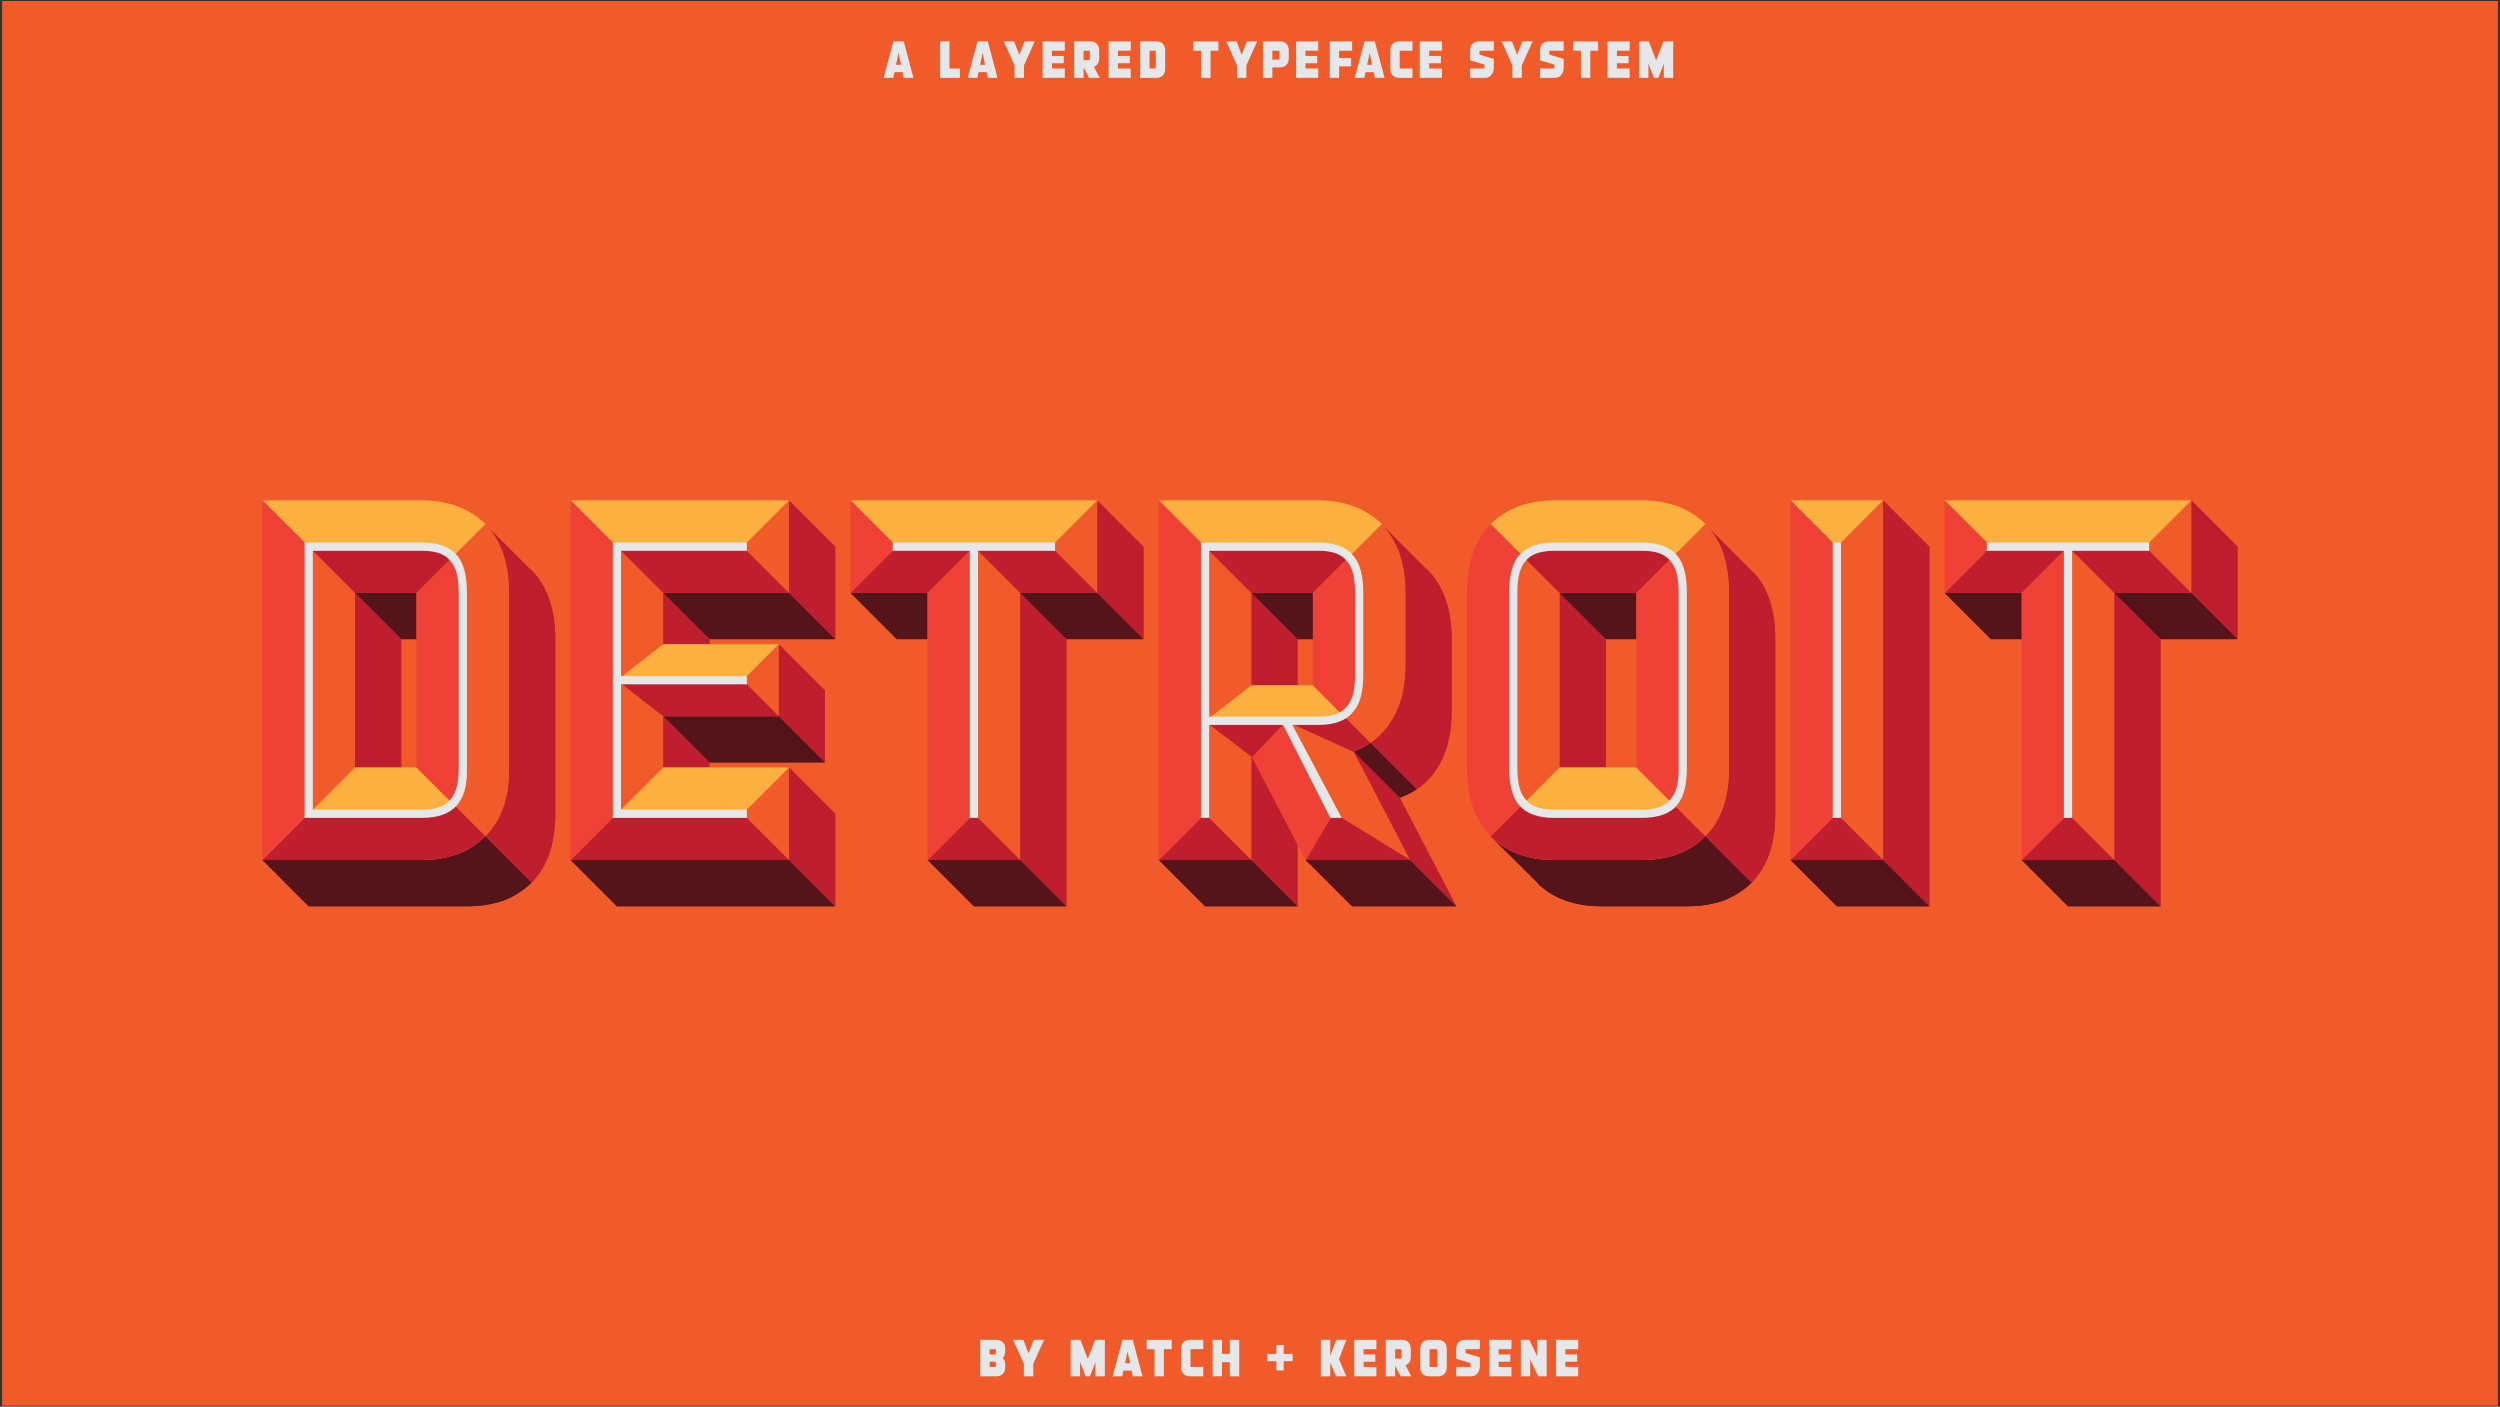 <?xml version="1.0" encoding="UTF-8"?>
<svg id="Layer_1" xmlns="http://www.w3.org/2000/svg" xmlns:xlink="http://www.w3.org/1999/xlink" version="1.1" viewBox="0 0 1917.608 1078.99">
  <rect x="0" y="0" width="1917.608" height="1078.99" fill="#333333" stroke="none"/>
  <!-- Generator: Adobe Illustrator 29.5.1, SVG Export Plug-In . SVG Version: 2.1.0 Build 141)  -->
  <defs>
    <style>
      .st0 {
        fill: none;
      }

      .st1 {
        fill: #f15a29;
      }

      .st2 {
        fill: #be1e2d;
      }

      .st3 {
        fill: #fbb040;
      }

      .st4 {
        clip-path: url(#clippath-1);
      }

      .st5 {
        fill: #fff;
      }

      .st6 {
        fill: #ef4136;
      }

      .st7 {
        fill: #e6e7e8;
      }

      .st8 {
        fill: #55131a;
      }

      .st9 {
        clip-path: url(#clippath);
      }
    </style>
    <clipPath id="clippath">
      <rect class="st0" x="201.337" y="383.862" width="1514.933" height="311.265"/>
    </clipPath>
    <clipPath id="clippath-1">
      <rect class="st0" x="201.337" y="383.862" width="1514.933" height="311.265"/>
    </clipPath>
  </defs>
  <rect class="st1" x="1.629" y=".766" width="1914.349" height="1077.457"/>
  <g class="st9">
    <path class="st8" d="M1527.147,490.244h23.64v-35.461h-59.101l35.461,35.461ZM1716.27,490.244l-35.46-35.461h-59.101l35.461,35.461h59.101ZM1550.788,659.667l35.461,35.461h70.921l-35.461-35.461h-70.921ZM1479.872,695.127l-35.46-35.461h-70.921l35.461,35.461h70.921ZM1255.292,490.244v-35.461h-59.101l35.46,35.461h23.64ZM1308.089,641.542c-5.91,5.91-13.396,10.638-21.67,13.79-8.274,2.758-16.942,4.334-27.186,4.334h-66.981c-9.85,0-18.518-1.182-26.792-4.334-8.274-2.758-14.972-7.092-20.882-12.608l33.491,33.097,2.758,3.152c5.91,5.122,12.214,9.062,20.094,11.82,7.88,2.758,16.548,4.334,26.792,4.334h66.981c10.244,0,18.912-1.576,27.186-4.334,8.274-3.152,15.76-7.88,21.67-13.79l-35.461-35.461ZM1038.199,576.531l35.46,35.461c4.728-1.97,9.062-3.94,13.002-6.698l-35.461-35.461c-3.94,2.758-8.274,4.728-13.002,6.698M1007.072,490.244v-35.461h-47.281l35.461,35.461h11.82ZM888.87,659.667l35.461,35.461h70.921l-35.461-35.461h-70.921ZM1081.539,659.667h-79.983l35.461,35.461h79.983l-35.461-35.461ZM687.931,490.244h23.64v-35.461h-59.101l35.46,35.461ZM877.054,490.244l-35.46-35.461h-59.101l35.461,35.461h59.101ZM711.571,659.667l35.461,35.461h70.921l-35.461-35.461h-70.921ZM632.77,584.805l-35.461-35.461h-88.651l35.461,35.461h88.651ZM640.65,490.244l-35.461-35.461h-96.531l35.461,35.461h96.531ZM640.65,695.127l-35.461-35.461h-167.453l35.461,35.461h167.453ZM319.539,490.244v-35.461h-47.281l35.461,35.461h11.82ZM358.94,695.127c10.244,0,18.912-1.576,27.186-4.334,8.274-3.152,15.366-7.88,21.67-13.79l-35.461-35.461c-6.304,5.91-13.396,10.638-22.064,13.79-7.88,2.758-16.548,4.334-26.792,4.334h-122.142l35.461,35.461h122.142Z"/>
    <path class="st2" d="M1680.81,454.784l35.461,35.461v-70.921l-35.461-35.461v70.921ZM1657.169,490.244l-35.461-35.461v204.883l35.461,35.461v-204.883ZM1444.411,659.667l35.46,35.461v-275.804l-35.46-35.461v275.804ZM1231.652,490.244l-35.46-35.461v133.962h35.46v-98.502ZM1341.973,436.265l-33.096-33.096,2.364,2.364c4.334,5.122,7.88,11.426,10.244,18.124,3.152,9.062,4.728,19.306,4.728,31.126v133.962c0,20.882-4.728,37.037-14.972,49.251l-3.152,3.546,35.461,35.461,3.152-3.546c10.244-12.214,14.972-28.368,14.972-49.251v-133.962c0-20.882-4.728-37.037-14.972-49.251l-4.728-4.728ZM1038.199,576.531l43.341,83.135,35.461,35.461-43.341-83.135-35.461-35.461ZM959.791,525.705h35.461v-35.461l-35.461-35.461v70.921ZM995.252,647.452l-34.673-66.587h-.788v78.801l35.461,35.461v-47.675ZM1062.627,559.195c-3.152,4.334-7.092,7.486-11.426,10.638l35.461,35.461c4.334-2.758,8.274-6.304,11.82-10.638,9.85-12.214,14.972-28.368,14.972-49.251v-55.161c0-20.882-5.122-37.037-14.972-49.251-1.576-1.576-3.152-3.546-4.728-4.728l-32.308-32.308,1.182,1.576c4.728,5.122,7.88,11.426,10.638,18.124,3.152,9.062,4.728,19.306,4.728,31.126v55.161c0,20.882-5.122,37.037-15.366,49.251M841.593,454.784l35.46,35.461v-70.921l-35.46-35.461v70.921ZM817.953,490.244l-35.461-35.461v204.883l35.461,35.461v-204.883ZM544.119,584.805l-35.461-35.461v39.401h35.461v-3.94ZM544.119,490.244l-35.461-35.461v39.401h35.461v-3.94ZM632.77,529.645l-35.461-35.461v55.161l35.461,35.461v-55.161ZM605.19,659.667l35.461,35.461v-70.921l-35.461-35.461v70.921ZM640.65,419.323l-35.461-35.461v70.921l35.461,35.461v-70.921ZM307.719,490.244l-35.461-35.461v133.962h35.461v-98.502ZM408.191,438.235c-.394-.788-1.182-1.576-1.97-1.97l-30.338-30.338c3.94,5.122,7.092,11.426,9.85,17.73,3.152,9.062,4.728,19.306,4.728,31.126v137.508c-.788,19.306-5.516,34.279-14.972,45.705l-3.152,3.546,35.461,35.461,3.152-3.546c9.456-11.426,14.184-26.398,14.972-45.705v-137.508c0-20.882-5.122-37.037-14.972-49.251-.788-1.182-1.97-1.97-2.758-2.758"/>
    <path class="st1" d="M1491.687,383.862v70.921h59.101v204.883h70.921v-204.883h59.101v-70.921h-189.123ZM1444.411,383.862h-70.921v275.804h70.921v-275.804ZM1255.292,588.746h-59.101v-133.962h59.101v133.962ZM1311.241,637.996c10.244-12.214,14.972-28.368,14.972-49.251v-133.962c0-20.882-4.728-37.037-14.972-49.251-6.698-7.88-14.972-13.79-24.822-17.336-8.274-2.758-16.942-4.334-27.186-4.334h-66.981c-10.244,0-18.912,1.576-26.792,4.334-10.244,3.546-18.518,9.456-25.216,17.336-9.85,12.214-14.972,28.368-14.972,49.251v133.962c0,20.882,5.122,37.037,14.972,49.251,6.698,7.88,14.972,13.79,25.216,17.336,7.88,2.758,16.548,4.334,26.792,4.334h66.981c10.244,0,18.912-1.576,27.186-4.334,9.85-3.546,18.124-9.456,24.822-17.336M1007.072,525.705h-47.281v-70.921h47.281v70.921ZM1038.199,576.531c9.85-3.546,18.124-9.456,24.428-17.336,10.244-12.214,15.366-28.368,15.366-49.251v-55.161c0-20.882-5.122-37.037-15.366-49.251-6.304-7.88-14.578-13.79-24.822-17.336-7.88-2.758-16.548-4.334-26.792-4.334h-122.142v275.804h70.921v-78.801h.788l40.977,78.801h79.983l-43.341-83.135ZM652.471,383.862v70.921h59.101v204.883h70.921v-204.883h59.101v-70.921h-189.123ZM605.19,588.746h-96.531v-39.401h88.651v-55.161h-88.651v-39.401h96.531v-70.921h-167.453v275.804h167.453v-70.921ZM319.539,588.746h-47.281v-133.962h47.281v133.962ZM375.488,637.996c9.456-11.426,14.972-26.398,14.972-45.705v-137.508c0-20.882-5.122-37.037-14.972-49.251-6.698-7.88-14.972-13.79-25.216-17.336-7.88-2.758-16.548-4.334-26.792-4.334h-122.142v275.804h122.142c10.244,0,18.912-1.576,26.792-4.334,10.244-3.546,18.518-9.456,25.216-17.336"/>
    <path class="st2" d="M1586.248,624.206l-35.461,35.461h70.921l-35.46-35.461ZM1527.147,419.323l-35.461,35.461h59.101l35.461-35.461h-59.101ZM1645.349,419.323h-59.101l35.46,35.461h59.101l-35.46-35.461ZM1408.951,624.206l-35.46,35.461h70.921l-35.461-35.461ZM1282.873,427.203c-4.728-5.122-12.608-7.88-23.64-7.88h-66.981c-11.032,0-18.518,2.758-23.64,7.88l27.58,27.58h59.101l27.58-27.58ZM1282.873,616.326c-4.728,5.122-12.608,7.88-23.64,7.88h-66.981c-11.032,0-18.518-2.758-23.64-7.88l-25.216,25.216c6.304,5.91,13.396,10.638,22.064,13.79,7.88,2.758,16.548,4.334,26.792,4.334h66.981c10.244,0,18.912-1.576,27.186-4.334,8.274-3.152,15.76-7.88,21.67-13.79l-25.216-25.216ZM1030.319,548.951c-4.728,2.758-11.032,4.334-19.306,4.334h-24.428l51.221,23.246h.394c4.728-1.97,9.062-3.94,13.002-6.698l-20.882-20.882ZM924.331,553.285l36.249,27.58,26.004-27.58h-62.253ZM924.331,624.206l-35.461,35.461h70.921l-35.461-35.461ZM1022.832,623.418l-21.276,36.249h79.983l-.394-.394-58.313-35.855ZM1034.653,427.203c-5.122-5.122-12.608-7.88-23.64-7.88h-86.681l35.461,35.461h47.281l27.58-27.58ZM747.032,624.206l-35.46,35.461h70.921l-35.461-35.461ZM687.931,419.323l-35.461,35.461h59.101l35.46-35.461h-59.101ZM806.133,419.323h-59.101l35.461,35.461h59.101l-35.461-35.461ZM569.729,521.765h-96.531l35.461,27.58h88.651l-27.58-27.58ZM569.729,419.323h-96.531l35.461,35.461h96.531l-35.461-35.461ZM569.729,624.206h-96.531l-35.461,35.461h167.453l-35.461-35.461ZM347.12,427.203c-5.122-5.122-12.608-7.88-23.64-7.88h-86.681l35.461,35.461h47.281l27.58-27.58ZM347.12,616.326c-5.122,5.122-12.608,7.88-23.64,7.88h-86.681l-35.461,35.461h122.142c10.244,0,18.912-1.576,26.792-4.334,8.668-3.152,15.76-7.88,22.064-13.79l-25.216-25.216Z"/>
    <path class="st3" d="M1491.687,383.862l35.461,35.461h118.202l35.461-35.461h-189.123ZM1373.49,383.862l35.461,35.461,35.46-35.461h-70.921ZM1196.191,588.746l-27.58,27.58c5.122,5.122,12.608,7.88,23.64,7.88h66.981c11.032,0,18.912-2.758,23.64-7.88l-27.58-27.58h-59.101ZM1308.089,401.987c-5.91-5.91-13.396-10.638-21.67-13.79-8.274-2.758-16.942-4.334-27.186-4.334h-66.981c-10.244,0-18.912,1.576-26.792,4.334-8.668,3.152-15.76,7.88-22.064,13.79l25.216,25.216c5.122-5.122,12.608-7.88,23.64-7.88h66.981c11.032,0,18.912,2.758,23.64,7.88l25.216-25.216ZM959.791,525.705l-35.461,27.58h86.681c8.274,0,14.578-1.576,19.306-4.334l-23.246-23.246h-47.281ZM1059.869,401.987c-6.304-5.91-13.396-10.638-22.064-13.79-7.88-2.758-16.548-4.334-26.792-4.334h-122.142l35.461,35.461h86.681c11.032,0,18.518,2.758,23.64,7.88l25.216-25.216ZM652.471,383.862l35.461,35.461h118.202l35.461-35.461h-189.123ZM508.658,494.184l-35.461,27.58h96.531l27.58-27.58h-88.651ZM508.658,588.746l-35.461,35.461h96.531l35.461-35.461h-96.531ZM437.737,383.862l35.461,35.461h96.531l35.461-35.461h-167.453ZM272.259,588.746l-35.461,35.461h86.681c11.032,0,18.518-2.758,23.64-7.88l-27.58-27.58h-47.281ZM372.336,401.987c-6.304-5.91-13.396-10.638-22.064-13.79-7.88-2.758-16.548-4.334-26.792-4.334h-122.142l35.461,35.461h86.681c11.032,0,18.518,2.758,23.64,7.88l25.216-25.216Z"/>
    <path class="st6" d="M1491.687,383.862v70.921l35.461-35.461-35.461-35.461ZM1550.788,454.784v204.883l35.461-35.461v-204.883l-35.461,35.461ZM1373.49,383.862v275.804l35.461-35.461v-204.883l-35.461-35.461ZM1290.753,454.784c0-12.608-2.364-21.67-7.88-27.58l-27.58,27.58v133.962l27.58,27.58c5.516-5.91,7.88-14.972,7.88-27.58v-133.962ZM1168.611,616.326c-5.516-5.91-7.88-14.972-7.88-27.58v-133.962c0-12.608,2.364-21.67,7.88-27.58l-25.216-25.216-3.152,3.546c-9.85,12.214-14.972,28.368-14.972,49.251v133.962c0,20.882,5.122,37.037,14.972,49.251l3.152,3.546,25.216-25.216ZM960.579,580.865l40.977,78.801,21.276-36.249-36.249-70.133-26.004,27.58ZM1042.533,454.784c0-12.608-2.364-21.67-7.88-27.58l-27.58,27.58v70.921l23.246,23.246c8.668-5.516,12.214-15.76,12.214-31.126v-63.041ZM888.87,383.862v275.804l35.461-35.461v-204.883l-35.461-35.461ZM652.471,383.862v70.921l35.461-35.461-35.461-35.461ZM711.571,454.784v204.883l35.461-35.461v-204.883l-35.461,35.461ZM437.737,383.862v275.804l35.461-35.461v-204.883l-35.461-35.461ZM355,454.784c0-12.608-2.364-21.67-7.88-27.58l-27.58,27.58v133.962l27.58,27.58c5.516-5.91,7.88-14.972,7.88-27.58v-133.962ZM201.337,383.862v275.804l35.461-35.461v-204.883l-35.461-35.461Z"/>
    <path class="st5" d="M1523.995,422.475h59.101v204.883h6.304v-204.883h59.101v-6.304h-124.506v6.304ZM1405.799,627.358h6.304v-211.187h-6.304v211.187ZM1281.297,613.174c-4.334,5.516-11.426,7.88-22.064,7.88h-66.981c-10.638,0-17.73-2.364-22.064-7.88-4.334-4.728-6.304-12.608-6.304-24.428v-133.962c0-11.82,1.97-19.7,6.304-24.428,3.94-5.122,10.638-7.486,20.488-7.88h68.557c10.638,0,17.73,2.364,22.064,7.88,4.334,4.728,6.304,12.608,6.304,24.428v135.538c0,10.638-1.97,18.124-6.304,22.852M1293.905,454.784c0-13.396-2.364-22.458-7.486-28.762-5.91-6.698-14.578-9.85-27.186-9.85h-66.981c-12.608,0-21.276,3.152-27.186,9.85-5.122,6.304-7.486,15.366-7.486,28.762v133.962c0,13.396,2.364,22.458,7.486,28.762,5.91,6.698,14.578,9.85,27.186,9.85h66.981c12.608,0,21.67-3.152,27.186-9.85,5.122-6.304,7.486-15.366,7.486-28.762v-133.962ZM927.483,422.475h83.529c10.638,0,17.73,2.364,22.064,7.88,4.334,4.728,6.304,12.608,6.304,24.428v62.647c0,11.82-1.97,19.7-6.304,24.428-4.334,5.516-11.426,7.88-22.064,7.88h-83.529v-127.264ZM1029.136,627.358l-37.825-71.315h19.7c12.608,0,21.276-3.152,26.792-9.85,5.516-6.304,7.88-15.366,7.88-28.762v-62.647c0-13.396-2.364-22.458-7.88-28.762-4.728-5.91-12.608-9.062-23.64-9.85h-92.985v211.187h6.304v-71.315h56.737l36.249,71.315h8.668ZM684.779,422.475h59.101v204.883h6.304v-204.883h59.101v-6.304h-124.506v6.304ZM572.881,621.054h-96.531v-96.137h96.531v-6.304h-96.531v-96.137h96.531v-6.304h-102.836v211.187h102.836v-6.304ZM351.848,588.746c0,11.82-1.97,19.7-6.304,24.428-4.334,5.516-11.426,7.88-22.064,7.88h-83.529v-198.579h83.529c10.638,0,17.73,2.364,22.064,7.88,4.334,4.728,6.304,12.608,6.304,24.428v133.962ZM323.479,416.171h-89.833v211.187h89.833c12.608,0,21.276-3.152,27.186-9.85,4.728-5.91,7.486-13.79,7.486-25.216v-137.508c0-13.396-2.364-22.458-7.486-28.762-5.91-6.698-14.578-9.85-27.186-9.85"/>
  </g>
  <g class="st4">
    <path class="st8" d="M1527.147,490.244h23.64v-35.461h-59.101l35.461,35.461ZM1716.27,490.244l-35.46-35.461h-59.101l35.461,35.461h59.101ZM1550.788,659.667l35.461,35.461h70.921l-35.461-35.461h-70.921ZM1479.872,695.127l-35.46-35.461h-70.921l35.461,35.461h70.921ZM1255.292,490.244v-35.461h-59.101l35.46,35.461h23.64ZM1308.089,641.542c-5.91,5.91-13.396,10.638-21.67,13.79-8.274,2.758-16.942,4.334-27.186,4.334h-66.981c-9.85,0-18.518-1.182-26.792-4.334-8.274-2.758-14.972-7.092-20.882-12.608l33.491,33.097,2.758,3.152c5.91,5.122,12.214,9.062,20.094,11.82,7.88,2.758,16.548,4.334,26.792,4.334h66.981c10.244,0,18.912-1.576,27.186-4.334,8.274-3.152,15.76-7.88,21.67-13.79l-35.461-35.461ZM1038.199,576.531l35.46,35.461c4.728-1.97,9.062-3.94,13.002-6.698l-35.461-35.461c-3.94,2.758-8.274,4.728-13.002,6.698M1007.072,490.244v-35.461h-47.281l35.461,35.461h11.82ZM888.87,659.667l35.461,35.461h70.921l-35.461-35.461h-70.921ZM1081.539,659.667h-79.983l35.461,35.461h79.983l-35.461-35.461ZM687.931,490.244h23.64v-35.461h-59.101l35.46,35.461ZM877.054,490.244l-35.46-35.461h-59.101l35.461,35.461h59.101ZM711.571,659.667l35.461,35.461h70.921l-35.461-35.461h-70.921ZM632.77,584.805l-35.461-35.461h-88.651l35.461,35.461h88.651ZM640.65,490.244l-35.461-35.461h-96.531l35.461,35.461h96.531ZM640.65,695.127l-35.461-35.461h-167.453l35.461,35.461h167.453ZM319.539,490.244v-35.461h-47.281l35.461,35.461h11.82ZM358.94,695.127c10.244,0,18.912-1.576,27.186-4.334,8.274-3.152,15.366-7.88,21.67-13.79l-35.461-35.461c-6.304,5.91-13.396,10.638-22.064,13.79-7.88,2.758-16.548,4.334-26.792,4.334h-122.142l35.461,35.461h122.142Z"/>
    <path class="st2" d="M1680.81,454.784l35.461,35.461v-70.921l-35.461-35.461v70.921ZM1657.169,490.244l-35.461-35.461v204.883l35.461,35.461v-204.883ZM1444.411,659.667l35.46,35.461v-275.804l-35.46-35.461v275.804ZM1231.652,490.244l-35.46-35.461v133.962h35.46v-98.502ZM1341.973,436.265l-33.096-33.096,2.364,2.364c4.334,5.122,7.88,11.426,10.244,18.124,3.152,9.062,4.728,19.306,4.728,31.126v133.962c0,20.882-4.728,37.037-14.972,49.251l-3.152,3.546,35.461,35.461,3.152-3.546c10.244-12.214,14.972-28.368,14.972-49.251v-133.962c0-20.882-4.728-37.037-14.972-49.251l-4.728-4.728ZM1038.199,576.531l43.341,83.135,35.461,35.461-43.341-83.135-35.461-35.461ZM959.791,525.705h35.461v-35.461l-35.461-35.461v70.921ZM995.252,647.452l-34.673-66.587h-.788v78.801l35.461,35.461v-47.675ZM1062.627,559.195c-3.152,4.334-7.092,7.486-11.426,10.638l35.461,35.461c4.334-2.758,8.274-6.304,11.82-10.638,9.85-12.214,14.972-28.368,14.972-49.251v-55.161c0-20.882-5.122-37.037-14.972-49.251-1.576-1.576-3.152-3.546-4.728-4.728l-32.308-32.308,1.182,1.576c4.728,5.122,7.88,11.426,10.638,18.124,3.152,9.062,4.728,19.306,4.728,31.126v55.161c0,20.882-5.122,37.037-15.366,49.251M841.593,454.784l35.46,35.461v-70.921l-35.46-35.461v70.921ZM817.953,490.244l-35.461-35.461v204.883l35.461,35.461v-204.883ZM544.119,584.805l-35.461-35.461v39.401h35.461v-3.94ZM544.119,490.244l-35.461-35.461v39.401h35.461v-3.94ZM632.77,529.645l-35.461-35.461v55.161l35.461,35.461v-55.161ZM605.19,659.667l35.461,35.461v-70.921l-35.461-35.461v70.921ZM640.65,419.323l-35.461-35.461v70.921l35.461,35.461v-70.921ZM307.719,490.244l-35.461-35.461v133.962h35.461v-98.502ZM408.191,438.235c-.394-.788-1.182-1.576-1.97-1.97l-30.338-30.338c3.94,5.122,7.092,11.426,9.85,17.73,3.152,9.062,4.728,19.306,4.728,31.126v137.508c-.788,19.306-5.516,34.279-14.972,45.705l-3.152,3.546,35.461,35.461,3.152-3.546c9.456-11.426,14.184-26.398,14.972-45.705v-137.508c0-20.882-5.122-37.037-14.972-49.251-.788-1.182-1.97-1.97-2.758-2.758"/>
    <path class="st1" d="M1491.687,383.862v70.921h59.101v204.883h70.921v-204.883h59.101v-70.921h-189.123ZM1444.411,383.862h-70.921v275.804h70.921v-275.804ZM1255.292,588.746h-59.101v-133.962h59.101v133.962ZM1311.241,637.996c10.244-12.214,14.972-28.368,14.972-49.251v-133.962c0-20.882-4.728-37.037-14.972-49.251-6.698-7.88-14.972-13.79-24.822-17.336-8.274-2.758-16.942-4.334-27.186-4.334h-66.981c-10.244,0-18.912,1.576-26.792,4.334-10.244,3.546-18.518,9.456-25.216,17.336-9.85,12.214-14.972,28.368-14.972,49.251v133.962c0,20.882,5.122,37.037,14.972,49.251,6.698,7.88,14.972,13.79,25.216,17.336,7.88,2.758,16.548,4.334,26.792,4.334h66.981c10.244,0,18.912-1.576,27.186-4.334,9.85-3.546,18.124-9.456,24.822-17.336M1007.072,525.705h-47.281v-70.921h47.281v70.921ZM1038.199,576.531c9.85-3.546,18.124-9.456,24.428-17.336,10.244-12.214,15.366-28.368,15.366-49.251v-55.161c0-20.882-5.122-37.037-15.366-49.251-6.304-7.88-14.578-13.79-24.822-17.336-7.88-2.758-16.548-4.334-26.792-4.334h-122.142v275.804h70.921v-78.801h.788l40.977,78.801h79.983l-43.341-83.135ZM652.471,383.862v70.921h59.101v204.883h70.921v-204.883h59.101v-70.921h-189.123ZM605.19,588.746h-96.531v-39.401h88.651v-55.161h-88.651v-39.401h96.531v-70.921h-167.453v275.804h167.453v-70.921ZM319.539,588.746h-47.281v-133.962h47.281v133.962ZM375.488,637.996c9.456-11.426,14.972-26.398,14.972-45.705v-137.508c0-20.882-5.122-37.037-14.972-49.251-6.698-7.88-14.972-13.79-25.216-17.336-7.88-2.758-16.548-4.334-26.792-4.334h-122.142v275.804h122.142c10.244,0,18.912-1.576,26.792-4.334,10.244-3.546,18.518-9.456,25.216-17.336"/>
    <path class="st2" d="M1586.248,624.206l-35.461,35.461h70.921l-35.46-35.461ZM1527.147,419.323l-35.461,35.461h59.101l35.461-35.461h-59.101ZM1645.349,419.323h-59.101l35.46,35.461h59.101l-35.46-35.461ZM1408.951,624.206l-35.46,35.461h70.921l-35.461-35.461ZM1282.873,427.203c-4.728-5.122-12.608-7.88-23.64-7.88h-66.981c-11.032,0-18.518,2.758-23.64,7.88l27.58,27.58h59.101l27.58-27.58ZM1282.873,616.326c-4.728,5.122-12.608,7.88-23.64,7.88h-66.981c-11.032,0-18.518-2.758-23.64-7.88l-25.216,25.216c6.304,5.91,13.396,10.638,22.064,13.79,7.88,2.758,16.548,4.334,26.792,4.334h66.981c10.244,0,18.912-1.576,27.186-4.334,8.274-3.152,15.76-7.88,21.67-13.79l-25.216-25.216ZM1030.319,548.951c-4.728,2.758-11.032,4.334-19.306,4.334h-24.428l51.221,23.246h.394c4.728-1.97,9.062-3.94,13.002-6.698l-20.882-20.882ZM924.331,553.285l36.249,27.58,26.004-27.58h-62.253ZM924.331,624.206l-35.461,35.461h70.921l-35.461-35.461ZM1022.832,623.418l-21.276,36.249h79.983l-.394-.394-58.313-35.855ZM1034.653,427.203c-5.122-5.122-12.608-7.88-23.64-7.88h-86.681l35.461,35.461h47.281l27.58-27.58ZM747.032,624.206l-35.46,35.461h70.921l-35.461-35.461ZM687.931,419.323l-35.461,35.461h59.101l35.46-35.461h-59.101ZM806.133,419.323h-59.101l35.461,35.461h59.101l-35.461-35.461ZM569.729,521.765h-96.531l35.461,27.58h88.651l-27.58-27.58ZM569.729,419.323h-96.531l35.461,35.461h96.531l-35.461-35.461ZM569.729,624.206h-96.531l-35.461,35.461h167.453l-35.461-35.461ZM347.12,427.203c-5.122-5.122-12.608-7.88-23.64-7.88h-86.681l35.461,35.461h47.281l27.58-27.58ZM347.12,616.326c-5.122,5.122-12.608,7.88-23.64,7.88h-86.681l-35.461,35.461h122.142c10.244,0,18.912-1.576,26.792-4.334,8.668-3.152,15.76-7.88,22.064-13.79l-25.216-25.216Z"/>
    <path class="st3" d="M1491.687,383.862l35.461,35.461h118.202l35.461-35.461h-189.123ZM1373.49,383.862l35.461,35.461,35.46-35.461h-70.921ZM1196.191,588.746l-27.58,27.58c5.122,5.122,12.608,7.88,23.64,7.88h66.981c11.032,0,18.912-2.758,23.64-7.88l-27.58-27.58h-59.101ZM1308.089,401.987c-5.91-5.91-13.396-10.638-21.67-13.79-8.274-2.758-16.942-4.334-27.186-4.334h-66.981c-10.244,0-18.912,1.576-26.792,4.334-8.668,3.152-15.76,7.88-22.064,13.79l25.216,25.216c5.122-5.122,12.608-7.88,23.64-7.88h66.981c11.032,0,18.912,2.758,23.64,7.88l25.216-25.216ZM959.791,525.705l-35.461,27.58h86.681c8.274,0,14.578-1.576,19.306-4.334l-23.246-23.246h-47.281ZM1059.869,401.987c-6.304-5.91-13.396-10.638-22.064-13.79-7.88-2.758-16.548-4.334-26.792-4.334h-122.142l35.461,35.461h86.681c11.032,0,18.518,2.758,23.64,7.88l25.216-25.216ZM652.471,383.862l35.461,35.461h118.202l35.461-35.461h-189.123ZM508.658,494.184l-35.461,27.58h96.531l27.58-27.58h-88.651ZM508.658,588.746l-35.461,35.461h96.531l35.461-35.461h-96.531ZM437.737,383.862l35.461,35.461h96.531l35.461-35.461h-167.453ZM272.259,588.746l-35.461,35.461h86.681c11.032,0,18.518-2.758,23.64-7.88l-27.58-27.58h-47.281ZM372.336,401.987c-6.304-5.91-13.396-10.638-22.064-13.79-7.88-2.758-16.548-4.334-26.792-4.334h-122.142l35.461,35.461h86.681c11.032,0,18.518,2.758,23.64,7.88l25.216-25.216Z"/>
    <path class="st6" d="M1491.687,383.862v70.921l35.461-35.461-35.461-35.461ZM1550.788,454.784v204.883l35.461-35.461v-204.883l-35.461,35.461ZM1373.49,383.862v275.804l35.461-35.461v-204.883l-35.461-35.461ZM1290.753,454.784c0-12.608-2.364-21.67-7.88-27.58l-27.58,27.58v133.962l27.58,27.58c5.516-5.91,7.88-14.972,7.88-27.58v-133.962ZM1168.611,616.326c-5.516-5.91-7.88-14.972-7.88-27.58v-133.962c0-12.608,2.364-21.67,7.88-27.58l-25.216-25.216-3.152,3.546c-9.85,12.214-14.972,28.368-14.972,49.251v133.962c0,20.882,5.122,37.037,14.972,49.251l3.152,3.546,25.216-25.216ZM960.579,580.865l40.977,78.801,21.276-36.249-36.249-70.133-26.004,27.58ZM1042.533,454.784c0-12.608-2.364-21.67-7.88-27.58l-27.58,27.58v70.921l23.246,23.246c8.668-5.516,12.214-15.76,12.214-31.126v-63.041ZM888.87,383.862v275.804l35.461-35.461v-204.883l-35.461-35.461ZM652.471,383.862v70.921l35.461-35.461-35.461-35.461ZM711.571,454.784v204.883l35.461-35.461v-204.883l-35.461,35.461ZM437.737,383.862v275.804l35.461-35.461v-204.883l-35.461-35.461ZM355,454.784c0-12.608-2.364-21.67-7.88-27.58l-27.58,27.58v133.962l27.58,27.58c5.516-5.91,7.88-14.972,7.88-27.58v-133.962ZM201.337,383.862v275.804l35.461-35.461v-204.883l-35.461-35.461Z"/>
    <path class="st7" d="M1523.995,422.475h59.101v204.883h6.304v-204.883h59.101v-6.304h-124.506v6.304ZM1405.799,627.358h6.304v-211.187h-6.304v211.187ZM1281.297,613.174c-4.334,5.516-11.426,7.88-22.064,7.88h-66.981c-10.638,0-17.73-2.364-22.064-7.88-4.334-4.728-6.304-12.608-6.304-24.428v-133.962c0-11.82,1.97-19.7,6.304-24.428,3.94-5.122,10.638-7.486,20.488-7.88h68.557c10.638,0,17.73,2.364,22.064,7.88,4.334,4.728,6.304,12.608,6.304,24.428v135.538c0,10.638-1.97,18.124-6.304,22.852M1293.905,454.784c0-13.396-2.364-22.458-7.486-28.762-5.91-6.698-14.578-9.85-27.186-9.85h-66.981c-12.608,0-21.276,3.152-27.186,9.85-5.122,6.304-7.486,15.366-7.486,28.762v133.962c0,13.396,2.364,22.458,7.486,28.762,5.91,6.698,14.578,9.85,27.186,9.85h66.981c12.608,0,21.67-3.152,27.186-9.85,5.122-6.304,7.486-15.366,7.486-28.762v-133.962ZM927.483,422.475h83.529c10.638,0,17.73,2.364,22.064,7.88,4.334,4.728,6.304,12.608,6.304,24.428v62.647c0,11.82-1.97,19.7-6.304,24.428-4.334,5.516-11.426,7.88-22.064,7.88h-83.529v-127.264ZM1029.136,627.358l-37.825-71.315h19.7c12.608,0,21.276-3.152,26.792-9.85,5.516-6.304,7.88-15.366,7.88-28.762v-62.647c0-13.396-2.364-22.458-7.88-28.762-4.728-5.91-12.608-9.062-23.64-9.85h-92.985v211.187h6.304v-71.315h56.737l36.249,71.315h8.668ZM684.779,422.475h59.101v204.883h6.304v-204.883h59.101v-6.304h-124.506v6.304ZM572.881,621.054h-96.531v-96.137h96.531v-6.304h-96.531v-96.137h96.531v-6.304h-102.836v211.187h102.836v-6.304ZM351.848,588.746c0,11.82-1.97,19.7-6.304,24.428-4.334,5.516-11.426,7.88-22.064,7.88h-83.529v-198.579h83.529c10.638,0,17.73,2.364,22.064,7.88,4.334,4.728,6.304,12.608,6.304,24.428v133.962ZM323.479,416.171h-89.833v211.187h89.833c12.608,0,21.276-3.152,27.186-9.85,4.728-5.91,7.486-13.79,7.486-25.216v-137.508c0-13.396-2.364-22.458-7.486-28.762-5.91-6.698-14.578-9.85-27.186-9.85"/>
  </g>
  <g>
    <path class="st7" d="M685.151,59.716h-7.359l7.479-27.995h7.918l7.479,27.995h-7.399l-.92-4.399h-6.239l-.96,4.399ZM687.311,49.718h3.839l-1.92-8.999-1.919,8.999Z"/>
    <path class="st7" d="M728.27,52.517h7.999v7.199h-15.198v-27.995h7.199v20.796Z"/>
    <path class="st7" d="M749.631,59.716h-7.359l7.479-27.995h7.918l7.479,27.995h-7.399l-.92-4.399h-6.239l-.96,4.399ZM751.79,49.718h3.839l-1.92-8.999-1.919,8.999Z"/>
    <path class="st7" d="M778.23,50.158l-8.279-18.437h7.919l3.959,10.398,4-10.398h7.918l-8.318,18.437v9.559h-7.199v-9.559Z"/>
    <path class="st7" d="M816.749,59.716h-16.998v-27.995h16.998v7.198h-9.798v4h8.998v5.599h-8.998v3.999h9.798v7.199Z"/>
    <path class="st7" d="M843.508,59.716h-8.119l-4.16-7.999h-.08v7.999h-7.199v-27.995h12.398c1.04,0,1.92.16,2.72.439,1.04.36,1.88.96,2.52,1.76,1.04,1.24,1.56,2.88,1.56,4.999v5.6c0,2.119-.52,3.759-1.56,4.999-.64.8-1.479,1.399-2.479,1.76l4.399,8.438ZM835.949,38.919h-4.799v7.199h4.799v-7.199Z"/>
    <path class="st7" d="M867.348,59.716h-16.998v-27.995h16.998v7.198h-9.799v4h8.999v5.599h-8.999v3.999h9.799v7.199Z"/>
    <path class="st7" d="M889.668,59.277c-.8.279-1.68.439-2.72.439h-12.398v-27.995h12.398c1.04,0,1.92.16,2.72.439,1.04.36,1.88.96,2.56,1.76,1,1.24,1.52,2.88,1.52,4.999v13.958c0,1.96-.56,3.479-1.52,4.64-.68.8-1.52,1.399-2.56,1.76ZM886.549,38.919h-4.799v13.598h4.799v-13.598Z"/>
    <path class="st7" d="M934.546,31.721v7.198h-5.999v20.797h-7.199v-20.797h-5.999v-7.198h19.197Z"/>
    <path class="st7" d="M948.828,50.158l-8.279-18.437h7.919l3.959,10.398,4-10.398h7.918l-8.318,18.437v9.559h-7.199v-9.559Z"/>
    <path class="st7" d="M975.949,59.716h-7.199v-27.995h12.998c1.039,0,1.919.16,2.759.439,1,.36,1.84.96,2.521,1.76,1.039,1.24,1.52,2.88,1.52,4.999v5.6c0,2.119-.48,3.759-1.52,4.999-.681.8-1.521,1.399-2.521,1.76-.84.28-1.72.439-2.759.439h-5.799v7.999ZM975.949,45.718h5.398v-6.799h-5.398v6.799Z"/>
    <path class="st7" d="M1011.146,59.716h-16.997v-27.995h16.997v7.198h-9.798v4h8.998v5.599h-8.998v3.999h9.798v7.199Z"/>
    <path class="st7" d="M1027.148,59.716h-7.199v-27.995h17.197v7.198h-9.998v5.6h9.198v6.398h-9.198v8.799Z"/>
    <path class="st7" d="M1046.507,59.716h-7.359l7.479-27.995h7.918l7.479,27.995h-7.399l-.92-4.399h-6.238l-.96,4.399ZM1048.666,49.718h3.84l-1.92-8.999-1.92,8.999Z"/>
    <path class="st7" d="M1067.948,57.517c-1.04-1.24-1.52-2.88-1.52-5v-13.598c0-2.119.479-3.759,1.52-4.999.68-.8,1.52-1.399,2.52-1.76.84-.279,1.72-.439,2.76-.439h10.198v7.198h-9.798v13.598h9.798v7.199h-10.198c-1.04,0-1.92-.16-2.76-.439-1-.36-1.84-.96-2.52-1.76Z"/>
    <path class="st7" d="M1106.025,59.716h-16.997v-27.995h16.997v7.198h-9.798v4h8.998v5.599h-8.998v3.999h9.798v7.199Z"/>
    <path class="st7" d="M1134.425,31.721h11.398v7.198h-10.998v3l10.998,3.239v6.359c0,1.999-.399,3.679-1.199,5.039-.561.96-1.32,1.72-2.24,2.279-1,.6-2.119.88-3.359.88h-11.398v-7.199h10.999v-2.999l-10.999-3.239v-7.359c0-2.119.48-3.759,1.521-4.999.68-.8,1.52-1.399,2.52-1.76.84-.279,1.72-.439,2.759-.439Z"/>
    <path class="st7" d="M1160.106,50.158l-8.278-18.437h7.919l3.959,10.398,3.999-10.398h7.919l-8.318,18.437v9.559h-7.199v-9.559Z"/>
    <path class="st7" d="M1188.026,31.721h11.398v7.198h-10.998v3l10.998,3.239v6.359c0,1.999-.4,3.679-1.2,5.039-.56.96-1.319,1.72-2.239,2.279-1,.6-2.12.88-3.359.88h-11.398v-7.199h10.998v-2.999l-10.998-3.239v-7.359c0-2.119.479-3.759,1.52-4.999.68-.8,1.52-1.399,2.52-1.76.84-.279,1.72-.439,2.76-.439Z"/>
    <path class="st7" d="M1225.824,31.721v7.198h-5.999v20.797h-7.199v-20.797h-5.999v-7.198h19.197Z"/>
    <path class="st7" d="M1250.024,59.716h-16.998v-27.995h16.998v7.198h-9.799v4h8.998v5.599h-8.998v3.999h9.799v7.199Z"/>
    <path class="st7" d="M1275.943,31.721h7.479v27.995h-7.198v-10.878l-4.239,10.878h-3.319l-4.239-10.878v10.878h-7.199v-27.995h7.479l5.64,14.638,5.599-14.638Z"/>
  </g>
  <g>
    <path class="st7" d="M769.068,1041.619c.16.12.32.32.48.48,1,1.239,1.52,2.88,1.52,4.999v1.399c0,2.12-.52,3.76-1.52,5-.68.8-1.52,1.399-2.56,1.76-.8.279-1.68.439-2.72.439h-12.398v-27.995h12.398c1.04,0,1.92.16,2.72.439,1.04.36,1.88.96,2.56,1.76,1,1.24,1.52,2.88,1.52,4.999v1.2c0,2.119-.52,3.76-1.52,4.999l-.48.52ZM763.869,1034.901h-4.799v4h4.799v-4ZM763.869,1044.499h-4.799v3.999h4.799v-3.999Z"/>
    <path class="st7" d="M785.349,1046.139l-8.279-18.437h7.919l3.959,10.398,4-10.398h7.918l-8.318,18.437v9.559h-7.199v-9.559Z"/>
    <path class="st7" d="M839.988,1027.702h7.479v27.995h-7.199v-10.878l-4.239,10.878h-3.319l-4.24-10.878v10.878h-7.199v-27.995h7.479l5.639,14.638,5.599-14.638Z"/>
    <path class="st7" d="M860.829,1055.698h-7.359l7.479-27.995h7.918l7.479,27.995h-7.399l-.92-4.399h-6.239l-.96,4.399ZM862.989,1045.7h3.839l-1.92-8.999-1.919,8.999Z"/>
    <path class="st7" d="M898.746,1027.702v7.198h-5.999v20.797h-7.199v-20.797h-5.999v-7.198h19.197Z"/>
    <path class="st7" d="M907.469,1053.498c-1.04-1.24-1.52-2.88-1.52-5v-13.598c0-2.119.48-3.759,1.52-4.999.68-.8,1.52-1.399,2.52-1.76.84-.279,1.72-.439,2.759-.439h10.199v7.198h-9.798v13.598h9.798v7.199h-10.199c-1.04,0-1.919-.16-2.759-.439-1-.36-1.84-.96-2.52-1.76Z"/>
    <path class="st7" d="M937.347,1055.698h-7.199v-27.995h7.199v10.798h5.999v-10.798h7.199v27.995h-7.199v-10.798h-5.999v10.798Z"/>
    <path class="st7" d="M984.665,1038.5h6.879v5.6h-6.879v7.118h-5.599v-7.118h-6.919v-5.6h6.919v-6.799h5.599v6.799Z"/>
    <path class="st7" d="M1013.147,1055.698v-27.995h7.199v11.998h.079l4.56-11.998h7.719l-5.639,14.837,5.639,13.158h-7.839l-4.479-10.398h-.039v10.398h-7.199Z"/>
    <path class="st7" d="M1055.744,1055.698h-16.997v-27.995h16.997v7.198h-9.798v4h8.998v5.599h-8.998v3.999h9.798v7.199Z"/>
    <path class="st7" d="M1082.503,1055.698h-8.118l-4.16-7.999h-.079v7.999h-7.199v-27.995h12.397c1.04,0,1.92.16,2.72.439,1.04.36,1.88.96,2.52,1.76,1.04,1.24,1.56,2.88,1.56,4.999v5.6c0,2.119-.52,3.759-1.56,4.999-.64.8-1.479,1.399-2.479,1.76l4.399,8.438ZM1074.945,1034.901h-4.799v7.199h4.799v-7.199Z"/>
    <path class="st7" d="M1105.703,1055.258c-.84.279-1.72.439-2.76.439h-6.799c-1.04,0-1.92-.16-2.72-.439-1.04-.36-1.88-.96-2.56-1.76-1-1.24-1.52-2.88-1.52-5v-13.598c0-2.119.52-3.759,1.52-4.999.68-.8,1.52-1.399,2.56-1.76.8-.279,1.68-.439,2.72-.439h6.799c1.04,0,1.92.16,2.76.439,1,.36,1.84.96,2.52,1.76,1.04,1.24,1.52,2.88,1.52,4.999v13.598c0,2.12-.479,3.76-1.52,5-.68.8-1.52,1.399-2.52,1.76ZM1102.543,1034.901h-5.998v13.598h5.998v-13.598Z"/>
    <path class="st7" d="M1123.744,1027.702h11.398v7.198h-10.998v3l10.998,3.239v6.359c0,1.999-.4,3.679-1.2,5.039-.56.96-1.319,1.72-2.239,2.279-1,.6-2.12.88-3.359.88h-11.398v-7.199h10.998v-2.999l-10.998-3.239v-7.359c0-2.119.479-3.759,1.52-4.999.68-.8,1.52-1.399,2.52-1.76.84-.279,1.72-.439,2.76-.439Z"/>
    <path class="st7" d="M1159.343,1055.698h-16.998v-27.995h16.998v7.198h-9.799v4h8.998v5.599h-8.998v3.999h9.799v7.199Z"/>
    <path class="st7" d="M1173.744,1055.698h-7.199v-27.995h6.479l6.119,12.798v-12.798h7.199v27.995h-6.479l-6.118-12.798v12.798Z"/>
    <path class="st7" d="M1210.542,1055.698h-16.997v-27.995h16.997v7.198h-9.798v4h8.998v5.599h-8.998v3.999h9.798v7.199Z"/>
  </g>
</svg>